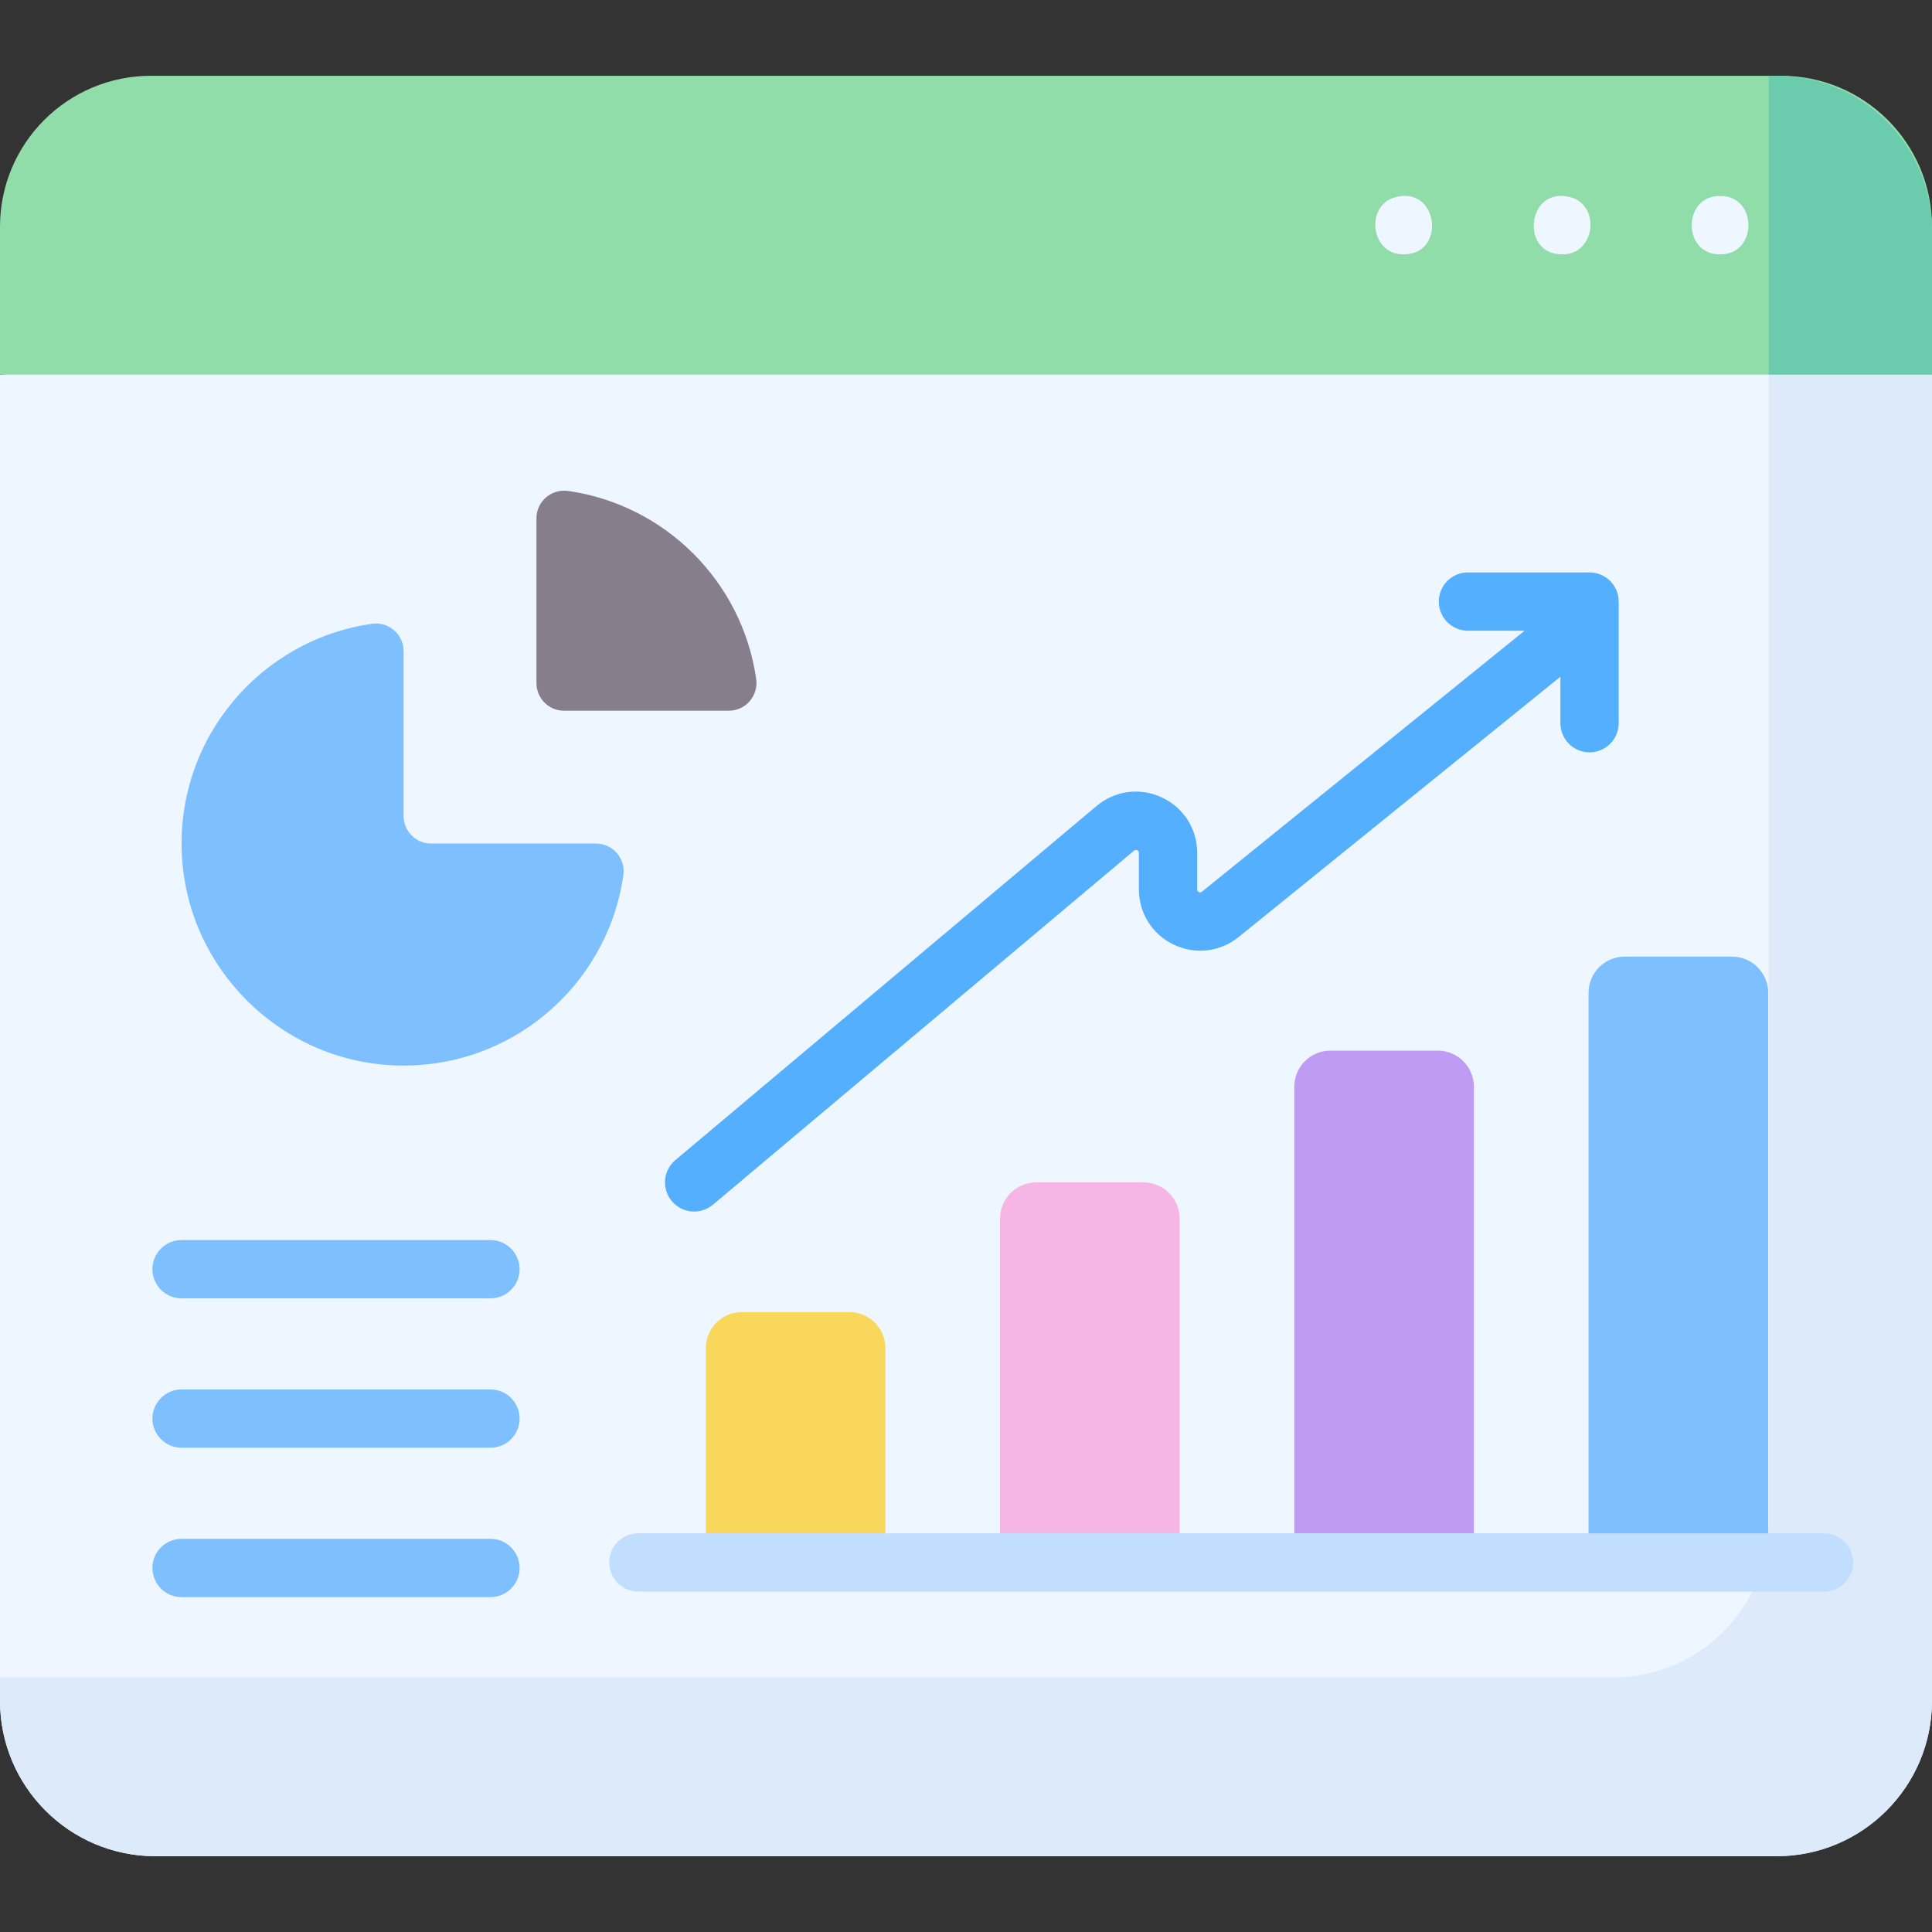 <svg width="110" height="110" viewBox="0 0 110 110" fill="none" xmlns="http://www.w3.org/2000/svg">
<rect x="0" y="0" width="110" height="110" fill="#333333" stroke="none"/>
<path d="M110 21.326L55 16.899L0 21.326V96.832C0 101.721 3.964 105.685 8.853 105.685H101.147C106.036 105.685 110 101.721 110 96.832V21.326H110Z" fill="#EEF7FF"/>
<path d="M100.704 21.326V86.65C100.704 91.54 96.74 95.503 91.851 95.503H0V96.832C0 101.721 3.964 105.685 8.853 105.685H101.147C106.036 105.685 110 101.721 110 96.832V21.326L105.352 19.113L100.704 21.326Z" fill="#DCEAFA"/>
<path d="M110 21.326H0V12.909C0 8.163 3.848 4.315 8.594 4.315H101.406C106.152 4.315 110 8.163 110 12.909V21.326Z" fill="#90DDAA"/>
<path d="M101.147 4.315H100.704V21.326H110V13.168C110 8.279 106.036 4.315 101.147 4.315Z" fill="#6BCBAD"/>
<path d="M79.929 14.48C77.978 14.528 77.681 11.528 79.604 11.193C81.924 10.722 82.297 14.487 79.929 14.48Z" fill="#EEF7FF"/>
<path d="M88.931 14.48C86.563 14.485 86.932 10.727 89.256 11.193C91.177 11.53 90.881 14.529 88.931 14.48Z" fill="#EEF7FF"/>
<path d="M97.932 14.48C95.781 14.511 95.783 11.13 97.933 11.16C100.084 11.128 100.086 14.514 97.932 14.48Z" fill="#EEF7FF"/>
<path d="M50.413 88.958H40.185V76.764C40.185 75.627 41.107 74.705 42.244 74.705H48.354C49.491 74.705 50.413 75.627 50.413 76.764L50.413 88.958Z" fill="#F9D75A"/>
<path d="M67.166 88.958H56.938V69.379C56.938 68.242 57.86 67.321 58.997 67.321H65.108C66.244 67.321 67.166 68.242 67.166 69.379V88.958H67.166Z" fill="#F5B6E6"/>
<path d="M83.92 88.958H73.692V61.877C73.692 60.74 74.614 59.818 75.751 59.818H81.861C82.998 59.818 83.919 60.74 83.919 61.877V88.958H83.92Z" fill="#C09BF4"/>
<path d="M100.673 88.958H90.445V56.525C90.445 55.388 91.367 54.466 92.504 54.466H98.614C99.751 54.466 100.673 55.388 100.673 56.525V88.958H100.673Z" fill="#7EBFFF"/>
<path d="M30.543 29.508V38.893C30.543 39.761 31.246 40.465 32.114 40.465H41.499C42.462 40.465 43.191 39.608 43.054 38.655C42.261 33.122 37.885 28.746 32.352 27.953C31.399 27.817 30.543 28.546 30.543 29.508Z" fill="#867F8B"/>
<path d="M21.18 35.516C14.861 36.416 10.047 41.99 10.352 48.626C10.65 55.102 15.906 60.358 22.382 60.655C29.017 60.96 34.592 56.147 35.492 49.827C35.627 48.878 34.892 48.029 33.934 48.029H24.55C23.682 48.029 22.978 47.325 22.978 46.457V37.073C22.979 36.115 22.129 35.38 21.18 35.516Z" fill="#7EBFFF"/>
<path d="M103.852 90.618H36.343C35.426 90.618 34.683 89.874 34.683 88.958C34.683 88.041 35.426 87.298 36.343 87.298H103.852C104.768 87.298 105.512 88.041 105.512 88.958C105.512 89.874 104.768 90.618 103.852 90.618Z" fill="#C2DEFF"/>
<path d="M27.924 73.923H10.338C9.421 73.923 8.678 73.18 8.678 72.263C8.678 71.346 9.421 70.603 10.338 70.603H27.924C28.841 70.603 29.584 71.346 29.584 72.263C29.584 73.18 28.841 73.923 27.924 73.923Z" fill="#7EBFFF"/>
<path d="M27.924 82.428H10.338C9.421 82.428 8.678 81.685 8.678 80.769C8.678 79.852 9.421 79.109 10.338 79.109H27.924C28.841 79.109 29.584 79.852 29.584 80.769C29.584 81.685 28.841 82.428 27.924 82.428Z" fill="#7EBFFF"/>
<path d="M27.924 90.934H10.338C9.421 90.934 8.678 90.191 8.678 89.274C8.678 88.357 9.421 87.614 10.338 87.614H27.924C28.841 87.614 29.584 88.357 29.584 89.274C29.584 90.191 28.841 90.934 27.924 90.934Z" fill="#7EBFFF"/>
<path d="M90.502 32.592H83.579C82.662 32.592 81.919 33.335 81.919 34.251C81.919 35.168 82.662 35.911 83.579 35.911H86.802L68.437 50.767C68.408 50.79 68.354 50.834 68.258 50.788C68.163 50.742 68.163 50.673 68.163 50.636V48.563C68.163 47.191 67.39 45.98 66.147 45.401C64.904 44.822 63.479 45.01 62.429 45.893L38.453 66.05C37.751 66.64 37.661 67.687 38.251 68.389C38.579 68.779 39.049 68.981 39.522 68.981C39.899 68.981 40.279 68.853 40.59 68.591L64.566 48.434C64.595 48.41 64.648 48.365 64.746 48.41C64.843 48.455 64.843 48.525 64.843 48.563V50.636C64.843 51.993 65.604 53.199 66.828 53.784C68.053 54.368 69.469 54.202 70.525 53.348L88.842 38.531V41.175C88.842 42.092 89.586 42.835 90.502 42.835C91.419 42.835 92.162 42.092 92.162 41.175V34.252C92.162 33.335 91.419 32.592 90.502 32.592Z" fill="#54AFFF"/>
</svg>
